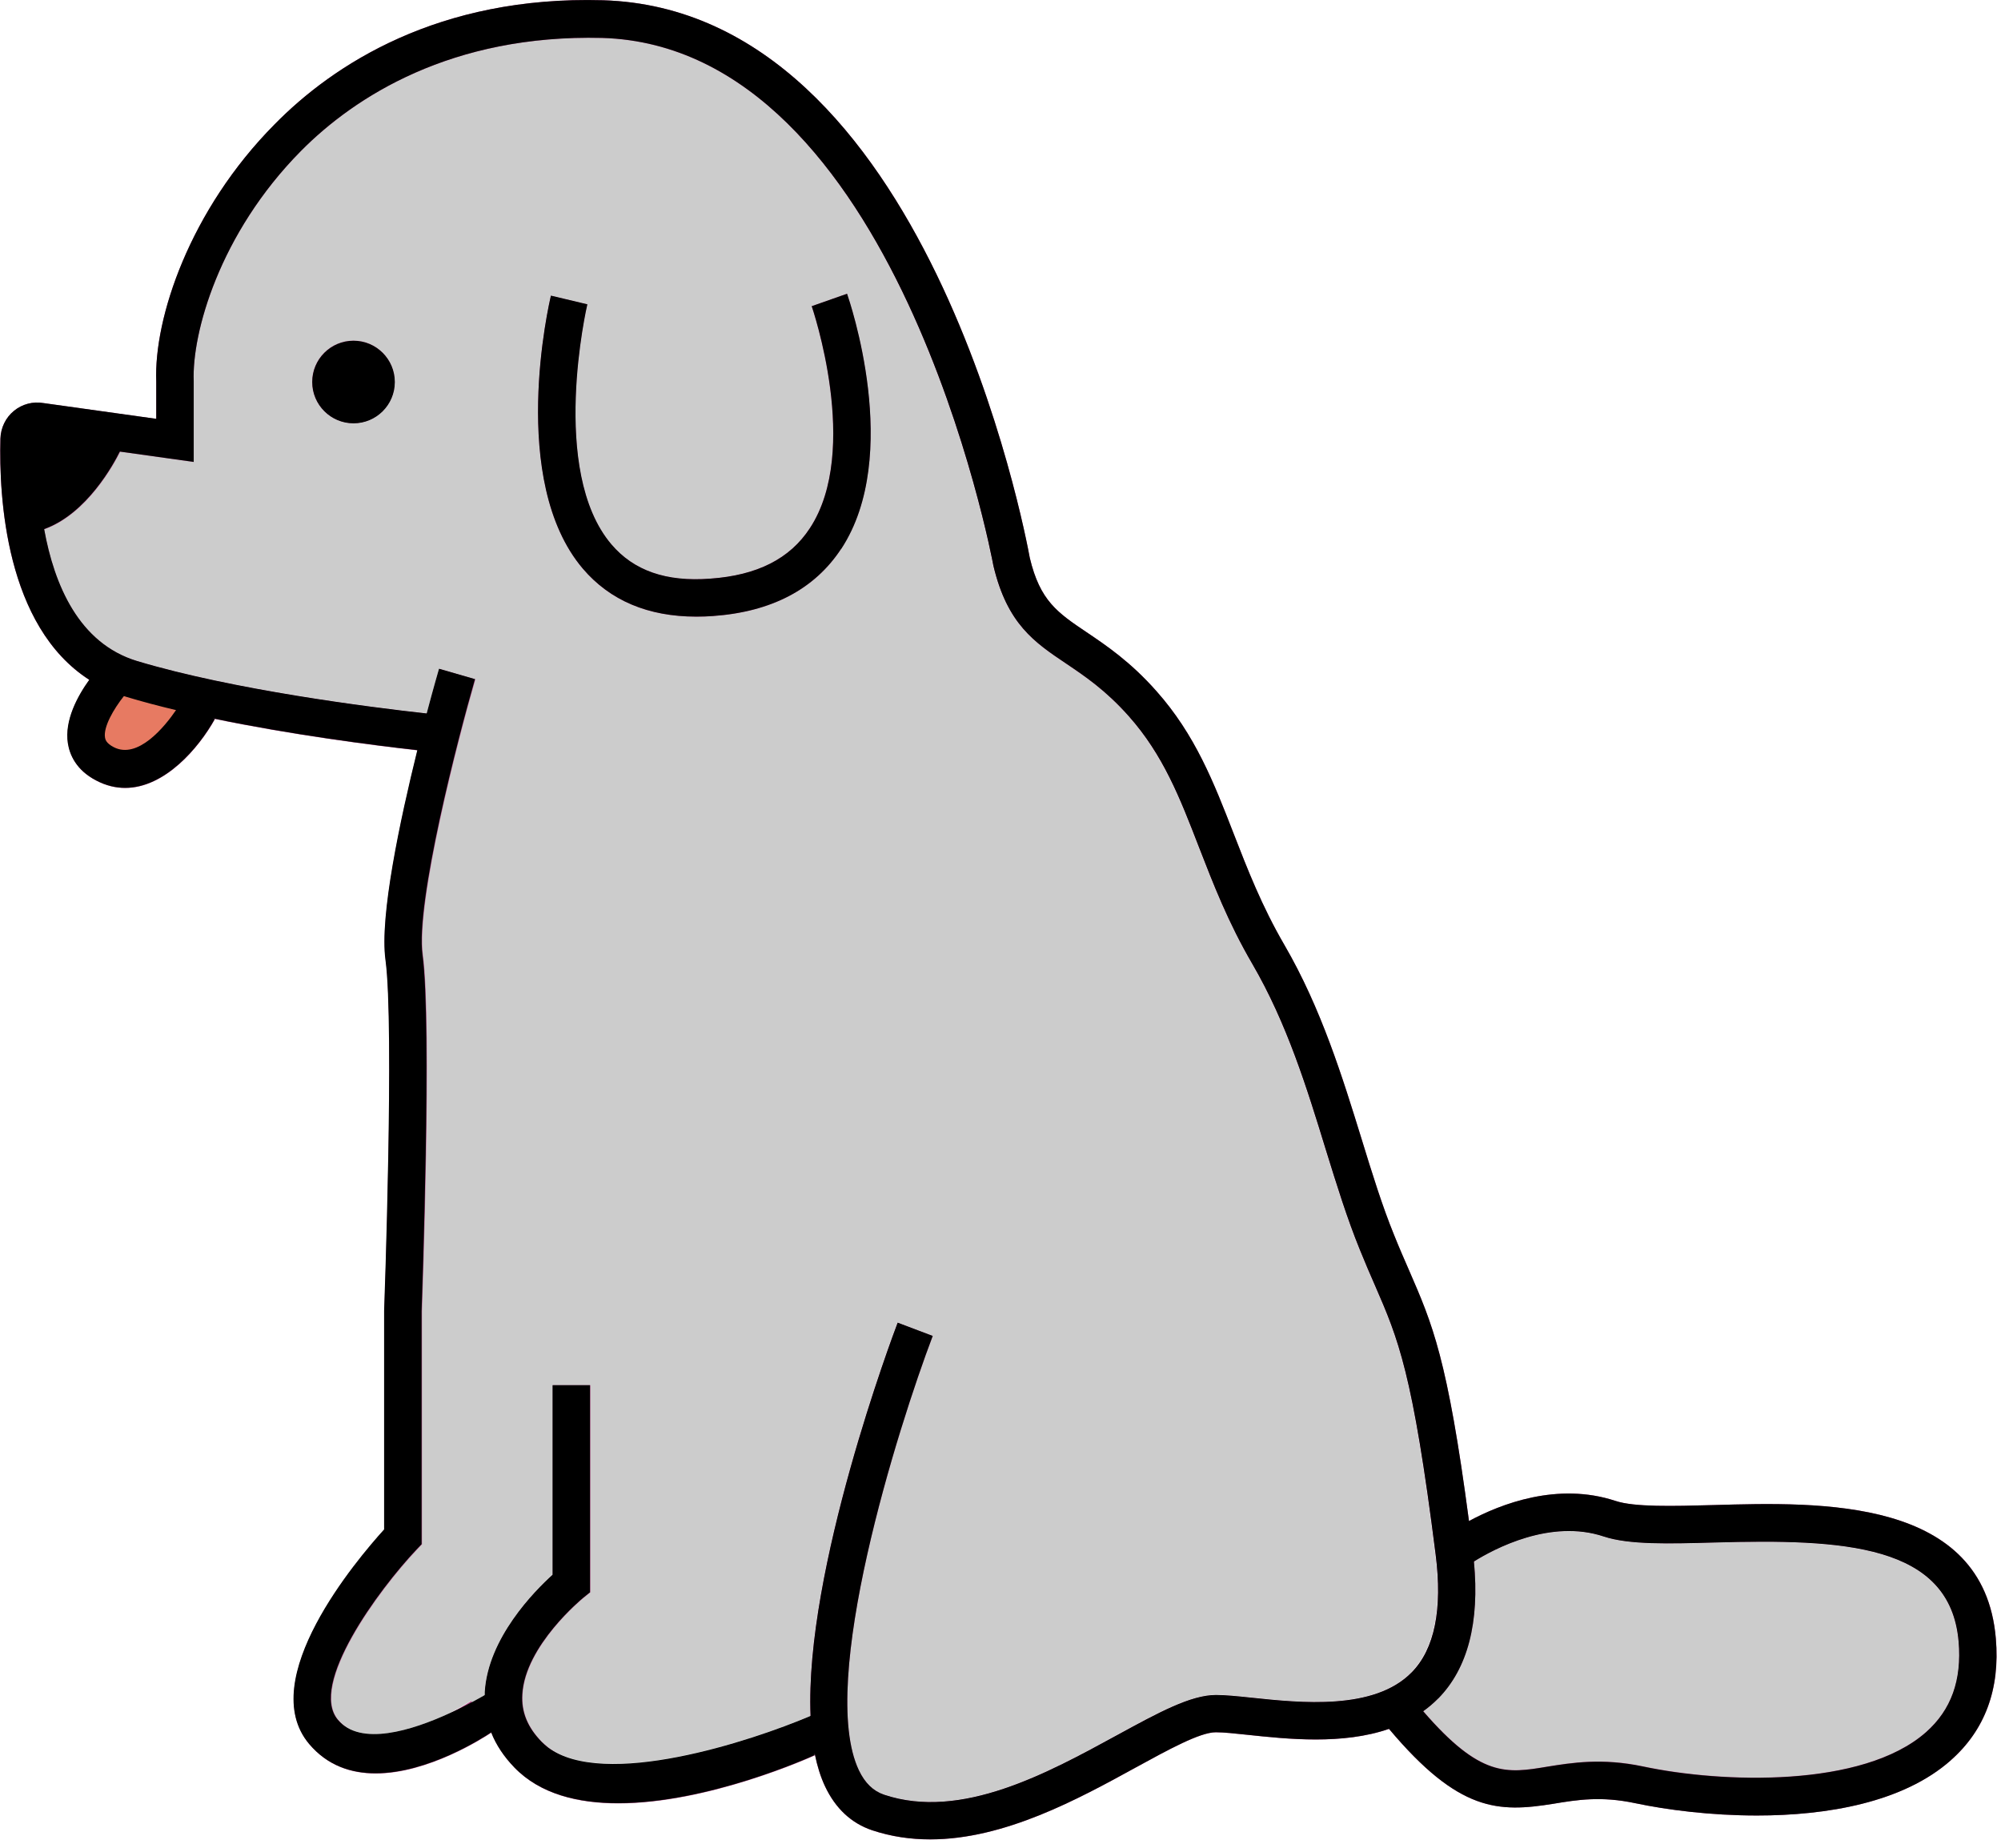 <?xml version="1.0" encoding="UTF-8"?> <svg xmlns="http://www.w3.org/2000/svg" width="235" height="217" viewBox="0 0 235 217" fill="none"><g clip-path="url(#clip0_1652_3958)"><path d="M165.77 196.39C161.36 200.9 152.7 199.97 146.98 199.37C145.28 199.19 143.84 199.05 142.79 199.05C139.81 199.05 136.02 201.12 131.22 203.74C123.04 208.22 112.86 213.8 103.8 210.76C102.53 210.34 101.57 209.4 100.85 207.9C95.98 197.62 105.46 167.58 109.52 156.88L105.4 155.32C104.87 156.71 94.46 184.4 95.17 201.52C88.18 204.49 70.93 210.15 64.32 205.19C64.06 204.98 63.81 204.77 63.58 204.53C61.94 202.84 61.2 201.03 61.33 198.98C61.66 193.24 68.41 187.71 68.47 187.65L69.29 186.99V162.66H64.89V184.93C62.78 186.85 57.31 192.38 56.93 198.7C56.93 198.82 56.93 198.95 56.93 199.08C56.52 199.32 56.01 199.6 55.41 199.92L55.3 199.76C55.3 199.76 54.29 200.43 52.82 201.2C48.4 203.24 42.34 205.14 39.68 201.97C36.24 197.89 44.42 186.74 48.92 181.98L49.52 181.35V154C49.57 152.62 50.74 120.24 49.63 112.15C48.78 105.97 53.8 86.67 55.79 79.75L51.57 78.53C51.49 78.81 50.9 80.83 50.12 83.78C43.24 83.02 27.29 80.99 16.04 77.61C9.22 75.55 6.32 68.66 5.14 62.14C10.18 60.36 13.38 54.42 14.07 53.02L22.71 54.23V44.71C22.49 39.18 25.67 27.42 35.33 17.68C41.62 11.34 52.99 3.99 70.67 4.43C105.23 5.46 116.49 65.69 116.62 66.42C118.24 73.27 121.45 75.42 125.16 77.91C127.34 79.38 129.81 81.03 132.51 84.08C136.55 88.64 138.51 93.66 140.76 99.47C142.45 103.82 144.19 108.32 147.03 113.19C151.09 120.18 153.42 127.72 155.66 135.01C156.95 139.18 158.17 143.11 159.65 146.74C160.29 148.31 160.88 149.66 161.42 150.92C164.19 157.29 165.86 161.14 168.56 182.56C169.38 188.99 168.44 193.65 165.75 196.39H165.77ZM46.37 44.87C46.37 42.19 44.19 40.02 41.52 40.02C38.85 40.02 36.67 42.2 36.67 44.87C36.67 47.54 38.84 49.72 41.52 49.72C44.2 49.72 46.37 47.55 46.37 44.87ZM99.47 34.5L95.32 35.96C95.38 36.13 101.14 52.88 95.1 62.04C92.75 65.63 88.93 67.57 83.41 67.96C78.22 68.37 74.42 67.03 71.8 63.94C64.45 55.31 68.92 35.93 68.97 35.74L64.69 34.72C64.47 35.6 59.66 56.45 68.44 66.79C71.63 70.53 76.09 72.42 81.77 72.42C82.41 72.42 83.06 72.4 83.72 72.35C90.6 71.86 95.66 69.2 98.78 64.45C105.99 53.45 99.72 35.27 99.46 34.49L99.47 34.5Z" fill="#CCCCCC"></path><path d="M41.51 40.01C44.19 40.01 46.36 42.19 46.36 44.86C46.36 47.53 44.18 49.71 41.51 49.71C38.84 49.71 36.66 47.54 36.66 44.86C36.66 42.18 38.83 40.01 41.51 40.01Z" fill="#B44A88"></path><path d="M68.971 35.74C68.921 35.93 64.451 55.31 71.801 63.94C74.421 67.02 78.221 68.36 83.411 67.96C88.921 67.57 92.751 65.63 95.101 62.04C101.131 52.88 95.371 36.13 95.321 35.96L99.471 34.5C99.731 35.27 106.001 53.46 98.791 64.46C95.671 69.21 90.611 71.87 83.731 72.36C83.071 72.41 82.421 72.43 81.781 72.43C76.111 72.43 71.641 70.54 68.451 66.8C59.661 56.46 64.481 35.61 64.701 34.73L68.981 35.75L68.971 35.74Z" fill="#B44A88"></path><path d="M226.19 203.45C218.76 210 202.24 209.45 192.93 207.47C188.13 206.46 184.58 207.04 181.72 207.5C176.93 208.29 173.88 208.78 167.14 200.99C167.76 200.56 168.36 200.05 168.91 199.48C172.36 195.95 173.76 190.55 173.09 183.41C175.53 181.89 182.1 178.4 188.32 180.47C191.3 181.46 195.95 181.33 201.34 181.18C216.45 180.77 229.03 181.35 230.01 192.82C230.4 197.36 229.14 200.84 226.18 203.46L226.19 203.45Z" fill="#CCCCCC"></path><path d="M229.1 206.75C223.5 211.7 214.58 213.23 206.34 213.23C200.91 213.23 195.76 212.57 192.03 211.78C188.03 210.93 185.2 211.39 182.44 211.85C175.97 212.89 171.35 212.83 163.13 203.06C157.68 204.95 151.22 204.26 146.52 203.76C145.01 203.6 143.72 203.46 142.79 203.46C140.93 203.46 137.25 205.48 133.34 207.62C126.64 211.3 117.97 216.04 109.25 216.04C106.96 216.04 104.68 215.72 102.43 214.97C99.99 214.15 98.13 212.42 96.9 209.82C96.37 208.7 95.98 207.43 95.69 206.02C95.42 204.64 95.26 203.14 95.19 201.55C94.47 184.43 104.89 156.74 105.42 155.35L109.54 156.91C105.48 167.61 95.99 197.64 100.87 207.93C101.59 209.43 102.55 210.36 103.82 210.79C112.88 213.83 123.06 208.24 131.24 203.77C136.04 201.15 139.83 199.08 142.81 199.08C143.87 199.08 145.31 199.22 147 199.4C152.71 200 161.38 200.93 165.79 196.42C168.48 193.68 169.42 189.02 168.6 182.59C165.89 161.16 164.23 157.32 161.46 150.95C160.91 149.7 160.33 148.35 159.69 146.77C158.21 143.14 156.99 139.21 155.7 135.04C153.46 127.74 151.13 120.2 147.07 113.22C144.23 108.35 142.49 103.85 140.8 99.5C138.55 93.68 136.6 88.67 132.55 84.11C129.84 81.06 127.38 79.41 125.2 77.94C121.49 75.45 118.28 73.3 116.66 66.45C116.53 65.72 105.26 5.49 70.71 4.46C53.03 4.03 41.66 11.37 35.37 17.71C25.71 27.46 22.53 39.21 22.75 44.74V54.26L14.11 53.05C13.42 54.45 10.23 60.39 5.18 62.17C6.36 68.69 9.25 75.57 16.08 77.64C27.33 81.02 43.27 83.05 50.16 83.81C50.94 80.86 51.53 78.84 51.61 78.56L55.83 79.78C53.83 86.7 48.82 105.99 49.67 112.18C50.77 120.28 49.6 152.66 49.56 154.03V181.38L48.96 182.01C44.46 186.77 36.28 197.92 39.72 202C42.83 205.71 49.31 203.1 52.86 201.23C54.33 200.46 55.3 199.81 55.34 199.79L55.45 199.95L57.55 203C57.11 201.76 56.92 200.46 56.97 199.11C56.97 198.98 56.97 198.86 56.97 198.73C57.35 192.4 62.81 186.88 64.93 184.96V162.69H69.33V187.02L68.51 187.68C68.44 187.74 61.69 193.27 61.37 199.01C61.24 201.06 61.98 202.87 63.62 204.56C63.86 204.8 64.1 205.01 64.36 205.22C71.18 210.56 87.81 204.91 93.86 202.16L95.69 206.17C94.97 206.5 83.11 211.81 72.62 211.81C67.9 211.81 63.47 210.74 60.45 207.63C59.21 206.35 58.29 204.97 57.71 203.5C56.73 204.15 50.28 208.3 44.14 208.3C41.28 208.3 38.49 207.41 36.33 204.85C29.98 197.3 41.94 183.19 45.14 179.66V153.95C45.16 153.54 46.35 120.5 45.3 112.78C44.59 107.65 47.01 96.35 49.04 88.13C43.79 87.54 34.22 86.31 25.08 84.41L25.23 84.49C23.35 87.86 19.36 92.55 14.71 92.55C13.6 92.55 12.47 92.29 11.31 91.68C8.94 90.45 8.2 88.64 7.99 87.33C7.57 84.62 9.12 81.78 10.5 79.86C0.64 73.54 -0.13 58.36 0.05 51.52C0.09 50.24 0.67 49.05 1.64 48.26C2.6 47.47 3.87 47.13 5.12 47.35L18.35 49.2V44.82C18.06 37.36 22.28 24.67 32.25 14.61C39.11 7.62 51.45 -0.52 70.81 0.03C108.92 1.17 120.46 62.9 120.94 65.52C122.14 70.57 124.2 71.96 127.62 74.26C129.9 75.8 132.74 77.7 135.81 81.17C140.38 86.31 142.56 91.93 144.87 97.88C146.5 102.07 148.18 106.41 150.84 110.98C155.16 118.41 157.67 126.54 159.89 133.72C161.14 137.79 162.33 141.64 163.74 145.09C164.36 146.64 164.94 147.95 165.47 149.17C168.24 155.54 169.99 159.53 172.52 178.65C176.26 176.63 182.94 174.04 189.73 176.28C191.95 177.02 196.46 176.9 201.23 176.77C213.87 176.4 233 175.87 234.4 192.44C234.91 198.38 233.13 203.2 229.1 206.75ZM230.02 192.8C229.04 181.33 216.46 180.74 201.35 181.16C195.96 181.31 191.31 181.44 188.33 180.45C182.11 178.38 175.54 181.87 173.1 183.39C173.78 190.54 172.37 195.94 168.92 199.46C168.36 200.03 167.77 200.53 167.15 200.97C173.89 208.77 176.94 208.28 181.73 207.48C184.59 207.02 188.14 206.44 192.94 207.45C202.24 209.43 218.77 209.99 226.2 203.43C229.16 200.81 230.41 197.33 230.03 192.79L230.02 192.8Z" fill="#B44A88"></path><path d="M20.5 80.83L12.32 81.05L11.16 87.37L15.22 89.7L21.56 85.51L22.36 82.43L20.5 80.83Z" fill="#E77A62"></path><path d="M98.791 64.45C95.671 69.2 90.611 71.86 83.731 72.35C83.071 72.4 82.421 72.42 81.781 72.42C76.111 72.42 71.641 70.53 68.451 66.79C59.661 56.45 64.481 35.6 64.701 34.72L68.981 35.74C68.931 35.93 64.461 55.31 71.811 63.94C74.431 67.02 78.231 68.36 83.421 67.96C88.931 67.57 92.761 65.63 95.111 62.04C101.141 52.88 95.381 36.13 95.331 35.96L99.481 34.5C99.741 35.27 106.011 53.46 98.801 64.46L98.791 64.45Z" fill="black"></path><path d="M59.77 202.5L57.791 203.4C57.791 203.4 57.73 203.44 57.681 203.47C56.7 204.12 50.251 208.27 44.111 208.27C41.251 208.27 38.461 207.38 36.3 204.82C29.951 197.27 41.91 183.16 45.111 179.63V153.92C45.13 153.51 46.321 120.47 45.27 112.75C44.56 107.62 46.98 96.32 49.011 88.1C49.401 86.54 49.77 85.07 50.111 83.79C50.891 80.84 51.48 78.82 51.56 78.54L55.781 79.76C53.781 86.68 48.77 105.97 49.62 112.16C50.721 120.26 49.55 152.64 49.511 154.01V181.36L48.91 181.99C44.41 186.75 36.23 197.9 39.67 201.98C42.331 205.15 48.391 203.24 52.81 201.21C53.77 200.78 54.651 200.33 55.401 199.93C55.99 199.61 56.511 199.33 56.92 199.09C57.55 198.73 57.92 198.5 57.941 198.49L59.77 202.51V202.5Z" fill="black"></path><path d="M96.311 201.04L95.68 206L95.66 206.14C94.941 206.47 83.081 211.78 72.591 211.78C67.871 211.78 63.441 210.71 60.42 207.6C59.181 206.32 58.261 204.94 57.681 203.47C57.611 203.31 57.56 203.15 57.511 202.99C57.071 201.75 56.88 200.45 56.931 199.1C56.931 198.97 56.931 198.85 56.931 198.72C57.31 192.39 62.77 186.87 64.891 184.95V162.68H69.29V187.01L68.471 187.67C68.401 187.73 61.651 193.26 61.331 199C61.201 201.05 61.941 202.86 63.581 204.55C63.821 204.79 64.061 205 64.32 205.21C70.93 210.18 88.18 204.51 95.171 201.54C95.581 201.37 95.961 201.2 96.301 201.05L96.311 201.04Z" fill="black"></path><path d="M168.92 199.47C168.36 200.04 167.77 200.54 167.15 200.98C165.92 201.88 164.56 202.55 163.13 203.05C157.68 204.94 151.22 204.25 146.52 203.75C145.01 203.59 143.72 203.45 142.79 203.45C140.93 203.45 137.25 205.47 133.34 207.61C126.64 211.29 117.97 216.03 109.25 216.03C106.96 216.03 104.68 215.71 102.43 214.96C99.99 214.14 98.13 212.41 96.9 209.81C96.371 208.69 95.981 207.42 95.691 206.01C95.421 204.63 95.26 203.13 95.191 201.54C94.471 184.42 104.89 156.73 105.42 155.34L109.54 156.9C105.48 167.6 95.99 197.63 100.87 207.92C101.59 209.42 102.55 210.35 103.82 210.78C112.88 213.82 123.06 208.23 131.24 203.76C136.04 201.14 139.83 199.07 142.81 199.07C143.87 199.07 145.31 199.21 147 199.39C152.71 199.99 161.38 200.92 165.79 196.41C168.48 193.67 169.42 189.01 168.6 182.58C165.89 161.15 164.23 157.31 161.46 150.94C160.91 149.69 160.33 148.34 159.69 146.76C158.21 143.13 156.99 139.2 155.7 135.03C153.46 127.73 151.13 120.19 147.07 113.21C144.23 108.34 142.49 103.84 140.8 99.49C138.55 93.67 136.6 88.66 132.55 84.1C129.84 81.05 127.38 79.4 125.2 77.93C121.49 75.44 118.28 73.29 116.66 66.44C116.53 65.71 105.26 5.48 70.71 4.45C53.03 4.02 41.66 11.36 35.37 17.7C25.71 27.45 22.53 39.2 22.75 44.73V54.25L14.111 53.04L4.46 51.69C4.38 54.24 4.46 58.13 5.19 62.16C6.37 68.68 9.26 75.56 16.09 77.63C27.34 81.01 43.281 83.04 50.17 83.8C50.91 83.88 51.55 83.95 52.06 84.01L51.6 88.38C50.94 88.31 50.081 88.22 49.06 88.11C43.81 87.52 34.24 86.29 25.1 84.39C24.08 84.18 23.061 83.96 22.061 83.73C21.61 83.63 21.16 83.52 20.701 83.41C18.651 82.92 16.671 82.4 14.82 81.84C14.74 81.81 14.661 81.79 14.581 81.76C13.931 81.55 13.32 81.32 12.72 81.05C11.931 80.7 11.191 80.31 10.501 79.85C0.64 73.53 -0.13 58.35 0.05 51.51C0.09 50.23 0.67 49.04 1.64 48.25C2.6 47.46 3.87 47.12 5.12 47.34L18.35 49.19V44.81C18.061 37.35 22.28 24.66 32.251 14.6C39.111 7.62 51.45 -0.52 70.811 0.03C108.92 1.17 120.46 62.9 120.94 65.52C122.14 70.57 124.2 71.96 127.62 74.26C129.9 75.8 132.74 77.7 135.81 81.17C140.38 86.31 142.56 91.93 144.87 97.88C146.5 102.07 148.18 106.41 150.84 110.98C155.16 118.41 157.67 126.54 159.89 133.72C161.14 137.79 162.33 141.64 163.74 145.09C164.36 146.64 164.94 147.95 165.47 149.17C168.24 155.54 169.99 159.53 172.52 178.65C172.66 179.72 172.8 180.85 172.95 182.02C173.01 182.49 173.06 182.95 173.1 183.41C173.78 190.56 172.37 195.96 168.92 199.48V199.47Z" fill="black"></path><path d="M25.21 84.47C23.331 87.84 19.34 92.53 14.691 92.53C13.581 92.53 12.45 92.27 11.29 91.66C8.92 90.43 8.18 88.62 7.97 87.31C7.55 84.6 9.1 81.76 10.48 79.84C11.341 78.64 12.13 77.81 12.331 77.62L15.48 80.68C15.4 80.77 15.3 80.87 15.22 80.97C15.001 81.21 14.78 81.46 14.56 81.74C13.341 83.28 12.13 85.37 12.331 86.62C12.37 86.82 12.431 87.27 13.351 87.75C16.18 89.22 19.331 85.37 20.68 83.39C21.12 82.76 21.381 82.32 21.39 82.31L22.28 82.81L25.081 84.37L25.23 84.45L25.21 84.47Z" fill="black"></path><path d="M229.1 206.75C223.5 211.7 214.58 213.23 206.34 213.23C200.91 213.23 195.76 212.57 192.03 211.78C188.03 210.93 185.2 211.39 182.44 211.85C175.97 212.89 171.35 212.83 163.13 203.06C162.78 202.65 162.42 202.22 162.06 201.77L165.49 199.01C166.07 199.73 166.61 200.39 167.14 200.99C173.88 208.79 176.93 208.3 181.72 207.5C184.58 207.04 188.13 206.46 192.93 207.47C202.23 209.45 218.76 210.01 226.19 203.45C229.15 200.83 230.4 197.35 230.02 192.81C229.04 181.34 216.46 180.75 201.35 181.17C195.96 181.32 191.31 181.45 188.33 180.46C182.11 178.39 175.54 181.88 173.1 183.4C172.48 183.8 172.13 184.06 172.11 184.07L169.45 180.56C169.58 180.46 170.71 179.62 172.51 178.65C176.25 176.63 182.93 174.04 189.72 176.28C191.94 177.02 196.45 176.9 201.22 176.77C213.86 176.4 232.99 175.87 234.39 192.44C234.9 198.38 233.12 203.2 229.09 206.75H229.1Z" fill="black"></path><path d="M46.37 44.87C46.37 47.56 44.19 49.72 41.52 49.72C38.85 49.72 36.67 47.55 36.67 44.87C36.67 42.19 38.84 40.02 41.52 40.02C44.2 40.02 46.37 42.2 46.37 44.87Z" fill="black"></path><path d="M14.221 52.73C14.221 52.73 14.171 52.83 14.071 53.03C13.381 54.43 10.191 60.37 5.141 62.15C4.461 62.4 3.751 62.56 3.011 62.63L2.331 49.15L13.601 50.72L14.211 52.72L14.221 52.73Z" fill="black"></path></g><defs><clipPath id="clip0_1652_3958"><rect width="234.48" height="216.02" fill="white" transform="matrix(-1 0 0 1 234.48 0)"></rect></clipPath></defs></svg> 
